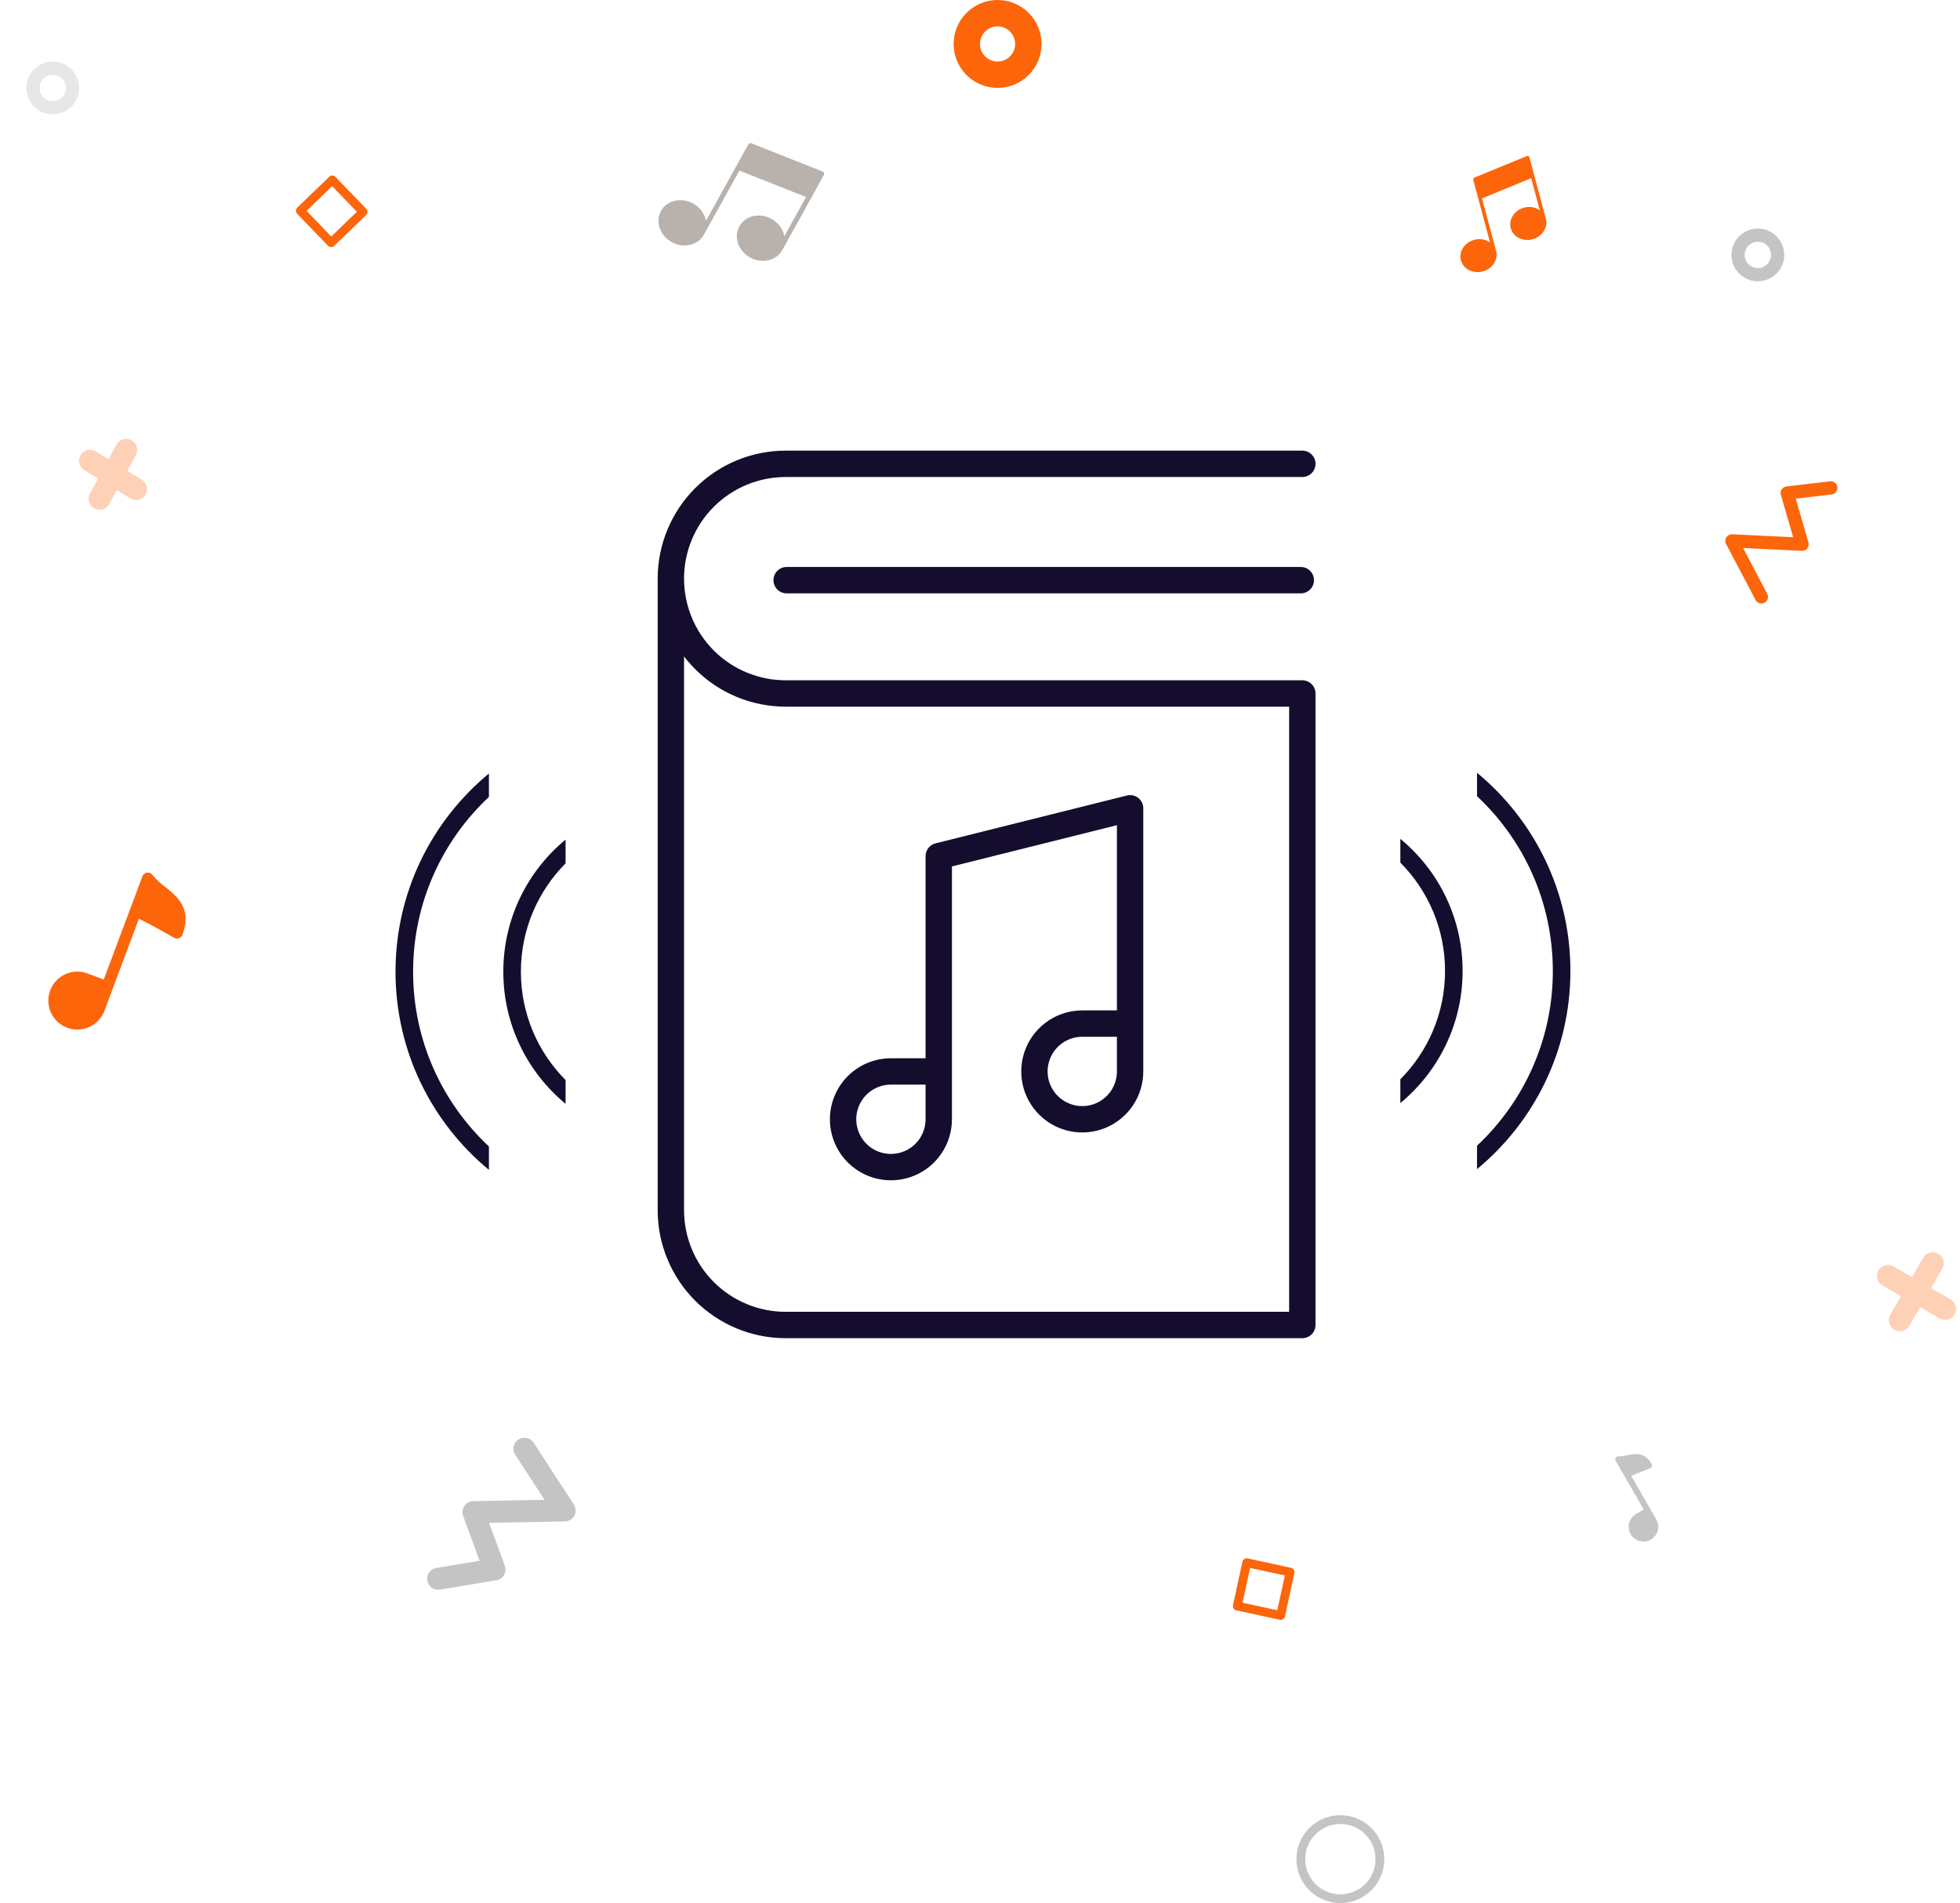 <?xml version="1.0" encoding="UTF-8"?> <svg xmlns="http://www.w3.org/2000/svg" width="446" height="433" viewBox="0 0 446 433" fill="none"><path d="M179 132H296" stroke="#140D2E" stroke-width="6" stroke-miterlimit="10" stroke-linecap="round" stroke-linejoin="round"></path><path d="M296.344 105.531H178.781C171.852 105.531 165.207 108.284 160.308 113.183C155.409 118.082 152.656 124.727 152.656 131.656C152.656 138.585 155.409 145.23 160.308 150.129C165.207 155.029 171.852 157.781 178.781 157.781H296.344V301.469H178.781C171.852 301.469 165.207 298.716 160.308 293.817C155.409 288.918 152.656 282.273 152.656 275.344V131.656" stroke="#140D2E" stroke-width="6" stroke-miterlimit="10" stroke-linecap="round" stroke-linejoin="round"></path><path d="M213.615 243.776H202.729C200.576 243.776 198.472 244.414 196.682 245.611C194.891 246.807 193.496 248.507 192.672 250.496C191.848 252.485 191.633 254.674 192.053 256.785C192.473 258.897 193.51 260.836 195.032 262.359C196.554 263.881 198.494 264.918 200.606 265.338C202.717 265.758 204.906 265.542 206.895 264.718C208.884 263.894 210.584 262.499 211.78 260.709C212.976 258.919 213.615 256.814 213.615 254.661V194.792L257.156 183.906V243.776C257.156 245.929 256.518 248.034 255.322 249.824C254.126 251.614 252.426 253.009 250.437 253.833C248.447 254.657 246.259 254.872 244.147 254.452C242.036 254.032 240.096 252.996 238.574 251.473C237.051 249.951 236.015 248.011 235.595 245.9C235.175 243.788 235.39 241.599 236.214 239.61C237.038 237.621 238.433 235.921 240.223 234.725C242.013 233.529 244.118 232.891 246.271 232.891H257.156" stroke="#140D2E" stroke-width="6" stroke-miterlimit="10" stroke-linecap="round" stroke-linejoin="round"></path><circle cx="227" cy="10" r="7" stroke="#FC650A" stroke-width="6"></circle><circle cx="400" cy="58" r="4.5" stroke="#C4C4C4" stroke-width="3"></circle><circle opacity="0.4" cx="12" cy="20" r="4.5" stroke="#C4C4C4" stroke-width="3"></circle><g clip-path="url(#clip0)"><path d="M37.569 201.766C36.497 201.001 35.534 200.096 34.705 199.074C34.563 198.88 34.372 198.728 34.151 198.635C33.93 198.542 33.688 198.511 33.451 198.545C33.214 198.58 32.99 198.678 32.804 198.83C32.619 198.981 32.478 199.181 32.397 199.407L23.611 222.87L19.906 221.483C18.685 221.026 17.355 220.941 16.086 221.239C14.816 221.537 13.664 222.205 12.774 223.158C11.884 224.112 11.297 225.307 11.087 226.594C10.877 227.881 11.053 229.202 11.593 230.389C12.133 231.576 13.013 232.576 14.121 233.262C15.23 233.949 16.517 234.292 17.821 234.247C19.124 234.202 20.385 233.772 21.443 233.011C22.502 232.249 23.311 231.191 23.768 229.97L31.607 209.038C32.919 209.67 35.459 210.973 39.627 213.379C39.794 213.472 39.979 213.528 40.17 213.542C40.36 213.556 40.552 213.529 40.731 213.462C40.91 213.396 41.072 213.291 41.207 213.155C41.341 213.019 41.445 212.855 41.51 212.676C43.752 206.686 40.325 203.994 37.569 201.766Z" fill="#FC650A"></path></g><g clip-path="url(#clip1)"><path d="M370.255 331.104C369.606 331.279 368.937 331.364 368.265 331.36C368.143 331.352 368.021 331.379 367.913 331.435C367.804 331.492 367.714 331.578 367.65 331.682C367.587 331.787 367.553 331.907 367.552 332.029C367.552 332.151 367.585 332.271 367.648 332.377L374.041 343.45L372.293 344.46C371.716 344.793 371.251 345.289 370.957 345.886C370.663 346.483 370.552 347.153 370.639 347.813C370.726 348.473 371.006 349.092 371.445 349.593C371.884 350.093 372.461 350.452 373.104 350.624C373.747 350.797 374.427 350.774 375.057 350.56C375.687 350.346 376.24 349.95 376.645 349.422C377.05 348.894 377.289 348.258 377.333 347.594C377.376 346.93 377.222 346.268 376.889 345.692L371.186 335.812C371.86 335.501 373.198 334.923 375.498 334.061C375.589 334.026 375.671 333.971 375.738 333.9C375.806 333.83 375.857 333.746 375.889 333.653C375.921 333.561 375.932 333.463 375.922 333.366C375.912 333.269 375.881 333.175 375.831 333.091C374.199 330.265 372.027 330.742 370.255 331.104Z" fill="#C4C4C4"></path></g><g clip-path="url(#clip2)"><path d="M347.794 35.509C347.687 35.457 347.564 35.453 347.453 35.498L335.486 40.423C335.294 40.502 335.19 40.712 335.244 40.913L335.888 43.319L336.34 45.003L339.06 55.154C338.094 54.472 336.781 54.212 335.472 54.562C333.267 55.153 331.906 57.248 332.438 59.233C332.97 61.218 335.196 62.351 337.401 61.76C339.606 61.169 340.967 59.075 340.435 57.09C340.411 56.997 340.379 56.908 340.346 56.819C340.345 56.792 340.349 56.766 340.341 56.738L337.234 45.14L348.428 40.532L350.384 47.833C349.419 47.151 348.106 46.891 346.797 47.242C344.592 47.833 343.231 49.928 343.763 51.912C344.295 53.897 346.521 55.031 348.726 54.44C350.911 53.854 352.265 51.792 351.772 49.823C351.771 49.818 351.772 49.813 351.771 49.808L349.106 39.863L348.655 38.179L348.01 35.773C347.979 35.658 347.9 35.562 347.794 35.509Z" fill="#FC650A"></path></g><g clip-path="url(#clip3)"><path d="M187.508 39.362C187.454 39.212 187.338 39.093 187.188 39.031L170.973 32.606C170.713 32.503 170.416 32.608 170.28 32.854L168.653 35.791L167.514 37.846L160.649 50.236C160.352 48.67 159.322 47.189 157.725 46.304C155.033 44.813 151.752 45.57 150.41 47.992C149.068 50.415 150.166 53.598 152.857 55.089C155.548 56.58 158.829 55.823 160.172 53.401C160.234 53.288 160.287 53.171 160.338 53.055C160.362 53.027 160.391 53.005 160.409 52.972L168.252 38.816L183.422 44.827L178.484 53.738C178.186 52.173 177.157 50.691 175.559 49.806C172.868 48.315 169.587 49.072 168.245 51.495C166.903 53.917 168 57.101 170.692 58.592C173.358 60.069 176.602 59.337 177.967 56.966C177.97 56.96 177.977 56.957 177.98 56.95L184.705 44.812L185.844 42.757L187.471 39.821C187.549 39.68 187.563 39.513 187.508 39.362Z" fill="#B8B1AC"></path></g><path fill-rule="evenodd" clip-rule="evenodd" d="M305 432C309.971 432 314 427.971 314 423C314 418.029 309.971 414 305 414C300.029 414 296 418.029 296 423C296 427.971 300.029 432 305 432Z" stroke="#C4C4C4" stroke-width="2"></path><path d="M400.812 135.815L394.096 123.061L410.07 123.829L406.682 112.175L416.613 111" stroke="#FC650A" stroke-width="3" stroke-linecap="round" stroke-linejoin="round"></path><path d="M119.336 329.619L128.476 343.662L107.736 344.04L112.525 357.087L99.687 359.209" stroke="#C4C4C4" stroke-width="5" stroke-linecap="round" stroke-linejoin="round"></path><rect x="68.347" y="47.955" width="10.097" height="10.097" transform="rotate(-44 68.347 47.955)" stroke="#FC650A" stroke-width="2" stroke-linejoin="round"></rect><rect x="283.69" y="355.548" width="10.097" height="10.097" transform="rotate(12.243 283.69 355.548)" stroke="#FC650A" stroke-width="2" stroke-linejoin="round"></rect><g opacity="0.3"><path d="M28.703 102.349L22.666 113.479" stroke="#FC650A" stroke-width="5" stroke-linecap="round"></path><path d="M30.946 111.262L20.489 104.836" stroke="#FC650A" stroke-width="5" stroke-linecap="round"></path></g><g opacity="0.3"><path d="M439.807 287.408L432.31 300.393" stroke="#FC650A" stroke-width="5" stroke-linecap="round"></path><path d="M442.592 297.806L429.607 290.309" stroke="#FC650A" stroke-width="5" stroke-linecap="round"></path></g><path fill-rule="evenodd" clip-rule="evenodd" d="M318.651 250.972C327.304 243.825 332.819 233.014 332.819 220.914C332.819 208.815 327.304 198.003 318.651 190.857V196.264C324.936 202.585 328.819 211.296 328.819 220.914C328.819 230.532 324.936 239.243 318.651 245.565V250.972Z" fill="#140D2E"></path><path fill-rule="evenodd" clip-rule="evenodd" d="M336.097 266C349.077 255.28 357.349 239.063 357.349 220.914C357.349 202.765 349.077 186.548 336.097 175.828V181.152C346.714 191.087 353.349 205.226 353.349 220.914C353.349 236.602 346.714 250.741 336.097 260.676V266Z" fill="#140D2E"></path><path fill-rule="evenodd" clip-rule="evenodd" d="M128.699 191.028C120.045 198.175 114.53 208.986 114.53 221.086C114.53 233.185 120.045 243.997 128.699 251.143L128.699 245.736C122.414 239.415 118.53 230.704 118.53 221.086C118.53 211.468 122.414 202.757 128.699 196.435L128.699 191.028Z" fill="#140D2E"></path><path fill-rule="evenodd" clip-rule="evenodd" d="M111.253 176C98.273 186.72 90 202.937 90 221.086C90 239.235 98.273 255.452 111.253 266.172L111.253 260.848C100.636 250.913 94 236.774 94 221.086C94 205.398 100.636 191.259 111.253 181.324L111.253 176Z" fill="#140D2E"></path><defs><clipPath id="clip0"><rect width="42.198" height="42.198" fill="white" transform="translate(14.798 190) rotate(20.529)"></rect></clipPath><clipPath id="clip1"><rect width="21.536" height="21.536" fill="white" transform="translate(358.232 336.258) rotate(-30)"></rect></clipPath><clipPath id="clip2"><rect width="22.77" height="22.77" fill="white" transform="translate(326.709 41.052) rotate(-15)"></rect></clipPath><clipPath id="clip3"><rect width="30.689" height="30.689" fill="white" transform="translate(161.874 25) rotate(28.989)"></rect></clipPath></defs></svg> 